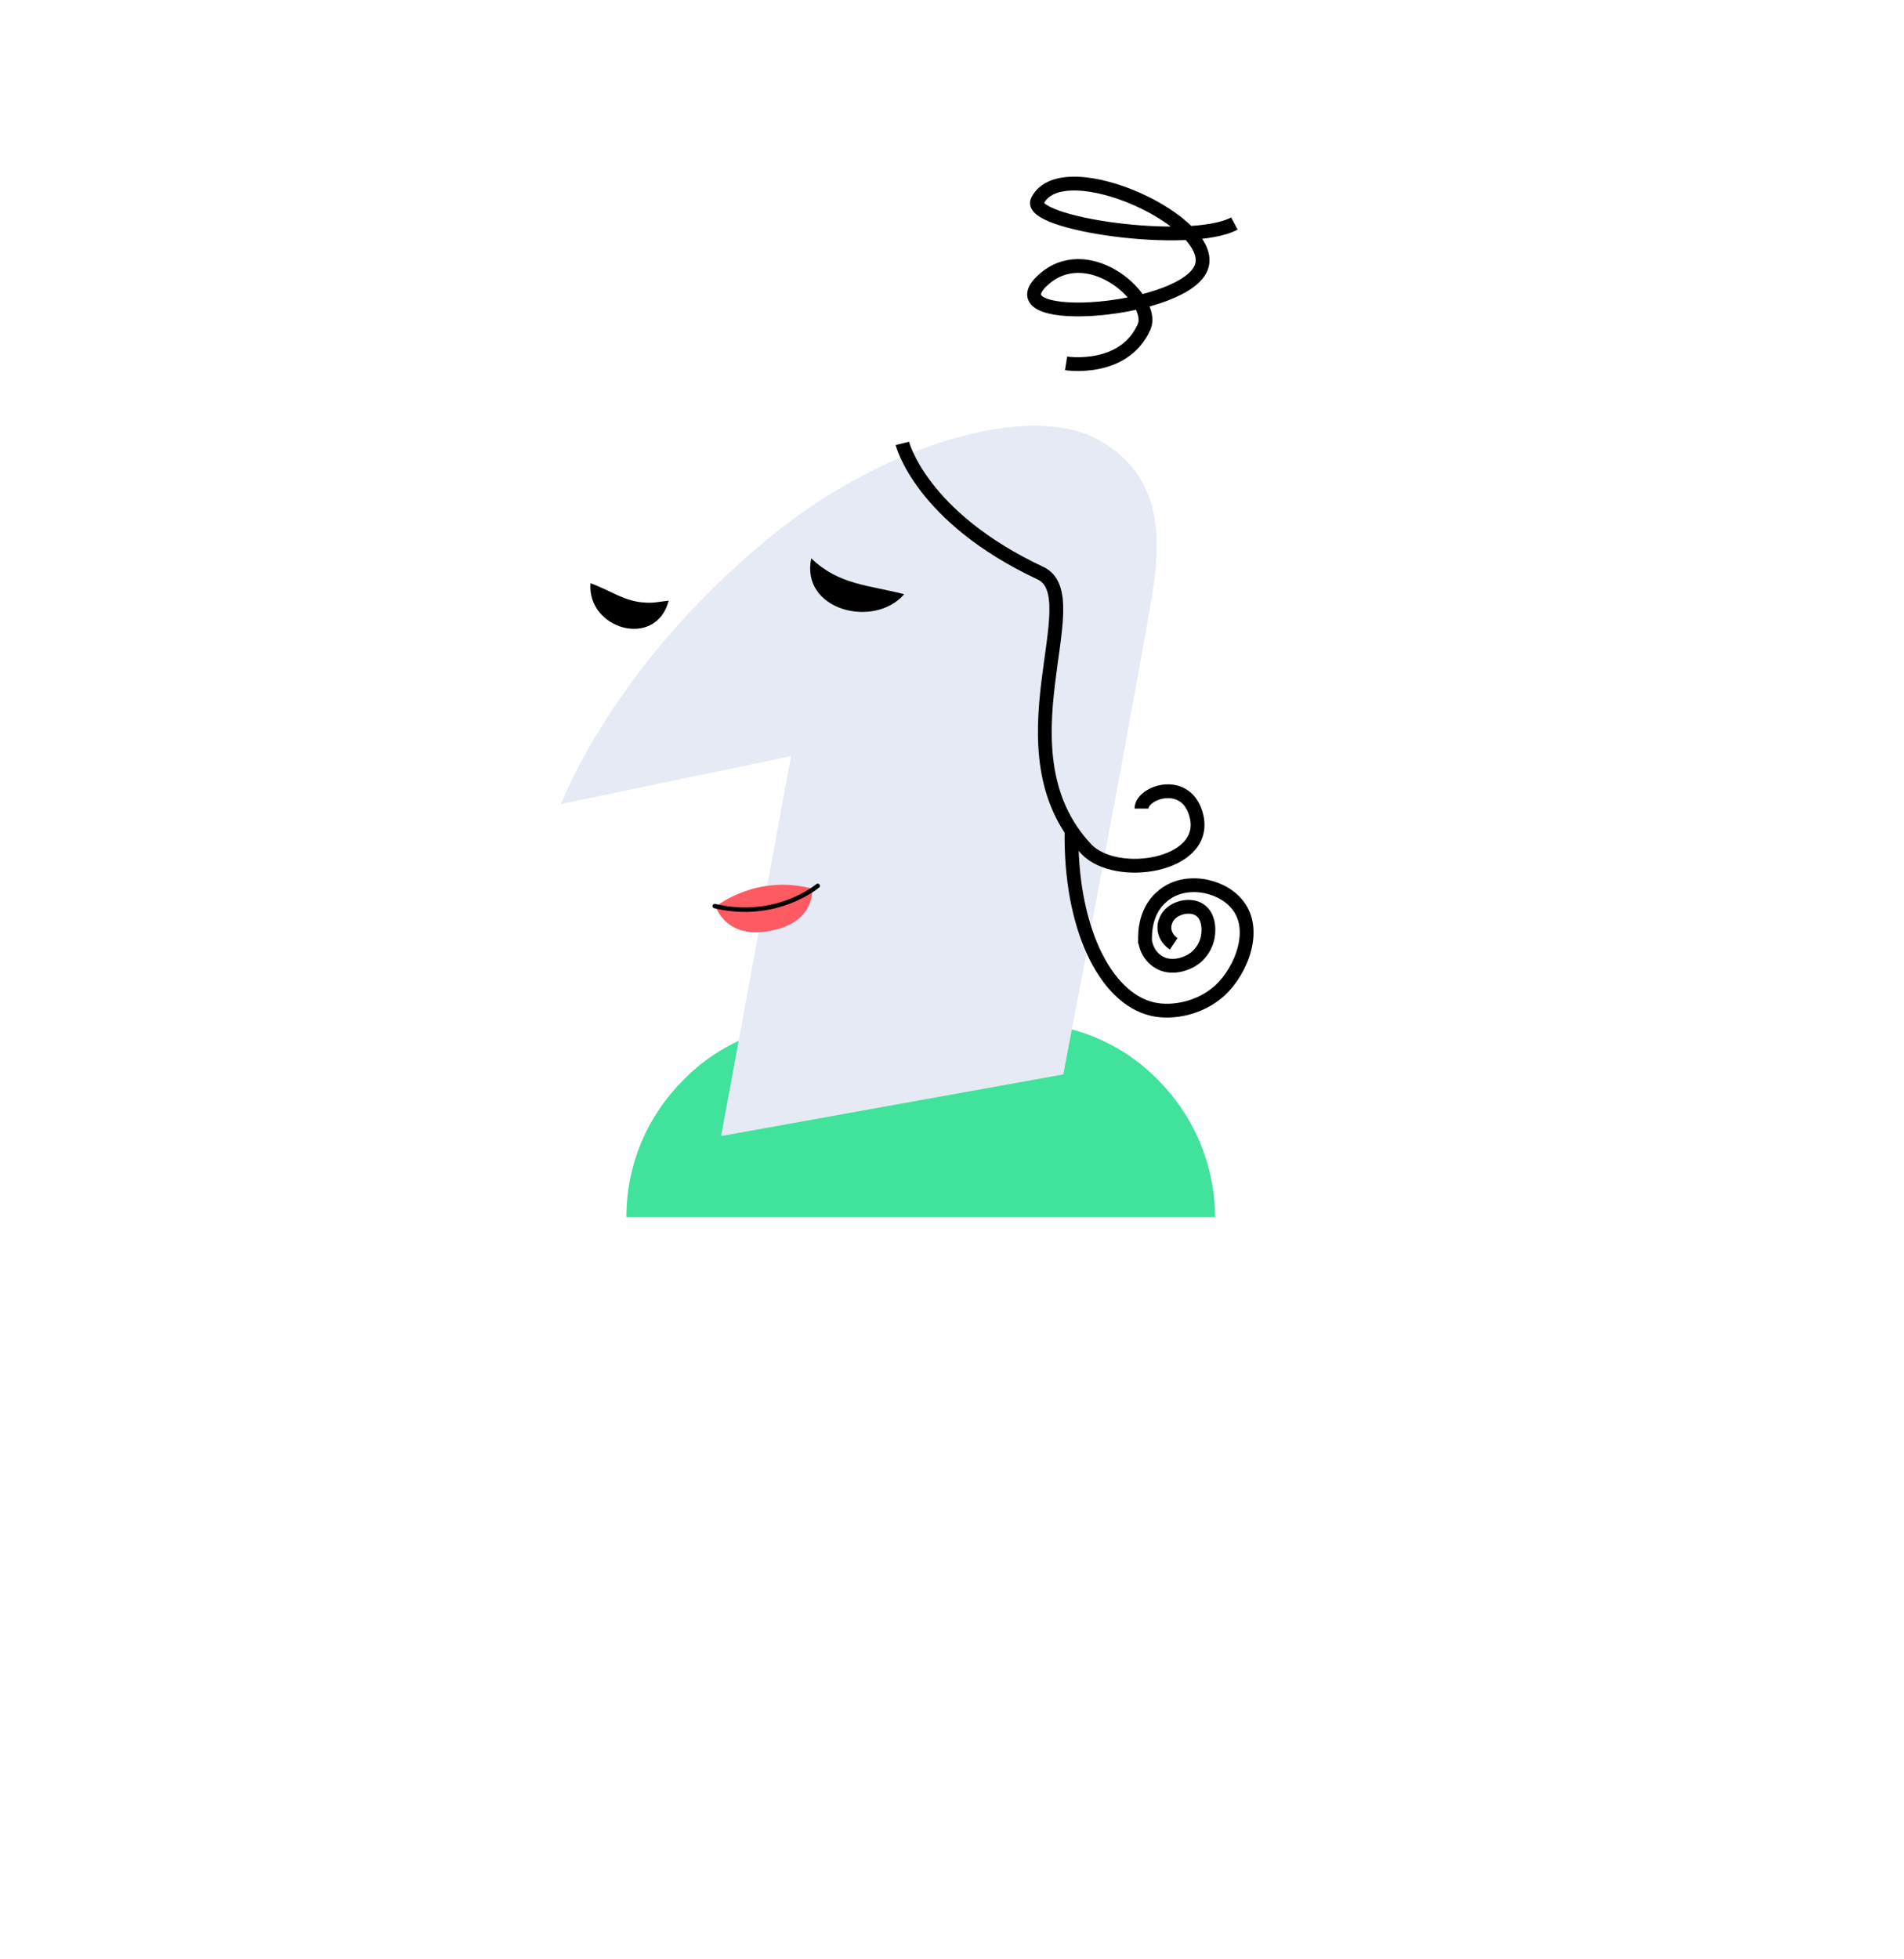 <?xml version="1.0" encoding="utf-8"?>
<!-- Generator: Adobe Illustrator 28.0.0, SVG Export Plug-In . SVG Version: 6.00 Build 0)  -->
<svg version="1.1" xmlns="http://www.w3.org/2000/svg" xmlns:xlink="http://www.w3.org/1999/xlink" x="0px" y="0px"
	 viewBox="0 0 207 213" style="enable-background:new 0 0 207 213;" xml:space="preserve">
<style type="text/css">
	.st0{fill:#40E29C;}
	.st1{fill:#E6EAF4;}
	.st2{fill:none;stroke:#000000;stroke-width:1.5;stroke-miterlimit:10;}
	.st3{display:none;fill:none;stroke:#000000;stroke-width:2;stroke-miterlimit:10;}
	.st4{fill:#FD5A62;}
	.st5{fill:none;stroke:#000000;stroke-width:0.482;stroke-linecap:round;stroke-linejoin:round;stroke-miterlimit:10;}
	.st6{display:none;}
	.st7{display:inline;fill:none;stroke:#000000;stroke-width:2;stroke-miterlimit:10;}
</style>
<g id="Слой_1">
	<path class="st0" d="M89.1,111.2h22c5.6,0,10.9,2.2,14.8,6.2c3.9,3.9,6.2,9.3,6.2,14.9h-64c0-5.6,2.2-10.9,6.2-14.9
		C78.2,113.4,83.6,111.2,89.1,111.2L89.1,111.2z"/>
	<path class="st1" d="M78.4,123.5l37.2-6.7c2.6-13.5,8.7-46.1,9.7-52.4c1.3-7.8,0-13.3-5.9-16.6c-7.2-4-22.2,0.2-34.2,9.4
		C66.9,71.5,61,87.4,61,87.4l25-5.2L78.4,123.5z"/>
	<path class="st2" d="M134.2,24.3c-4.9,2.6-22.7,0-21.4-2.5c2.8-5.5,20.2,2.6,17.7,7.5c-2.5,4.9-23.6,6.3-16.7,0.8
		c4.9-3.8,11.8,2.5,10.6,5.4c-2.2,5-8.5,4-8.5,4"/>
	<path class="st2" d="M98.1,48.2c0,0,2,8,15,14.1c5.6,2.6-5,19.4,5,30c3.2,3.4,13.2,1.9,12-3.5c-1-4.4-6-2.7-6-0.9"/>
	<path class="st3" d="M89.1,69.8c3.2,0,5.8-2.9,5.8-6.4c0-3.5-2.6-6.4-5.8-6.4s-5.8,2.9-5.8,6.4C83.3,66.9,85.9,69.8,89.1,69.8z"/>
	<path class="st3" d="M67,69.8c3.2,0,5.8-2.9,5.8-6.4c0-3.5-2.6-6.4-5.8-6.4s-5.8,2.9-5.8,6.4C61.2,66.9,63.8,69.8,67,69.8z"/>
	<path class="st3" d="M72.8,63.4c-0.1-1.5,0.4-2.9,1.4-4c1-1.1,2.3-1.7,3.8-1.8c1.5,0.1,2.8,0.7,3.8,1.8c1,1.1,1.5,2.5,1.4,4"/>
	<path class="st4" d="M88.3,96.6c0,0,0.4,3.7-4.6,4.6c-4.9,0.9-5.9-2.7-5.9-2.7L88.3,96.6z"/>
	<path class="st4" d="M77.9,98.5c0,0,4.3-3.5,10.4-1.9C88.3,96.6,83,100.1,77.9,98.5z"/>
	<path class="st5" d="M88.9,96.3c0,0-4.5,3.8-11.2,2.2"/>
	<path class="st2" d="M116.5,90.2c-0.2,10.5,3.6,18.3,8.8,19.5c2.2,0.5,5.2-0.1,7.3-2c2.4-2.2,4.2-6.8,1.8-9.5
		c-1.8-2.1-5.8-2.8-8.1-0.7c-2.1,1.8-1.8,4.7-1.8,5.1"/>
	<path class="st2" d="M124.5,102.3c0,0.1,0.2,1.8,1.9,2.5c1.6,0.6,3.2-0.4,3.3-0.5c0.2-0.1,1.3-0.9,1.6-2.4c0.2-1,0.1-2.7-1.3-3.2
		c-1.2-0.4-2.9,0.2-3.3,1.5c-0.3,0.8,0,1.8,0.9,2.4"/>
</g>
<g id="Слой_2" class="st6">
	<path class="st7" d="M68.7,68c2.7,0,5-1.7,5-3.7c0-2.1-2.2-3.7-5-3.7c-2.7,0-5,1.7-5,3.7C63.7,66.3,65.9,68,68.7,68z"/>
	<path class="st7" d="M91.6,68c2.7,0,5-1.7,5-3.7c0-2.1-2.2-3.7-5-3.7c-2.7,0-5,1.7-5,3.7C86.6,66.3,88.8,68,91.6,68z"/>
</g>
<g id="Слой_3">
	<g>
		<path d="M98.3,64.6C95,68.4,87,66.3,88.2,60.7C91.2,63.6,94.5,63.6,98.3,64.6L98.3,64.6z"/>
	</g>
	<g>
		<path d="M64.2,63.4c2.2,0.8,3.7,2,5.9,2.1c0.8,0.1,1.6-0.1,2.6-0.2C71.3,70.6,63.8,68.4,64.2,63.4L64.2,63.4z"/>
	</g>
</g>
</svg>
